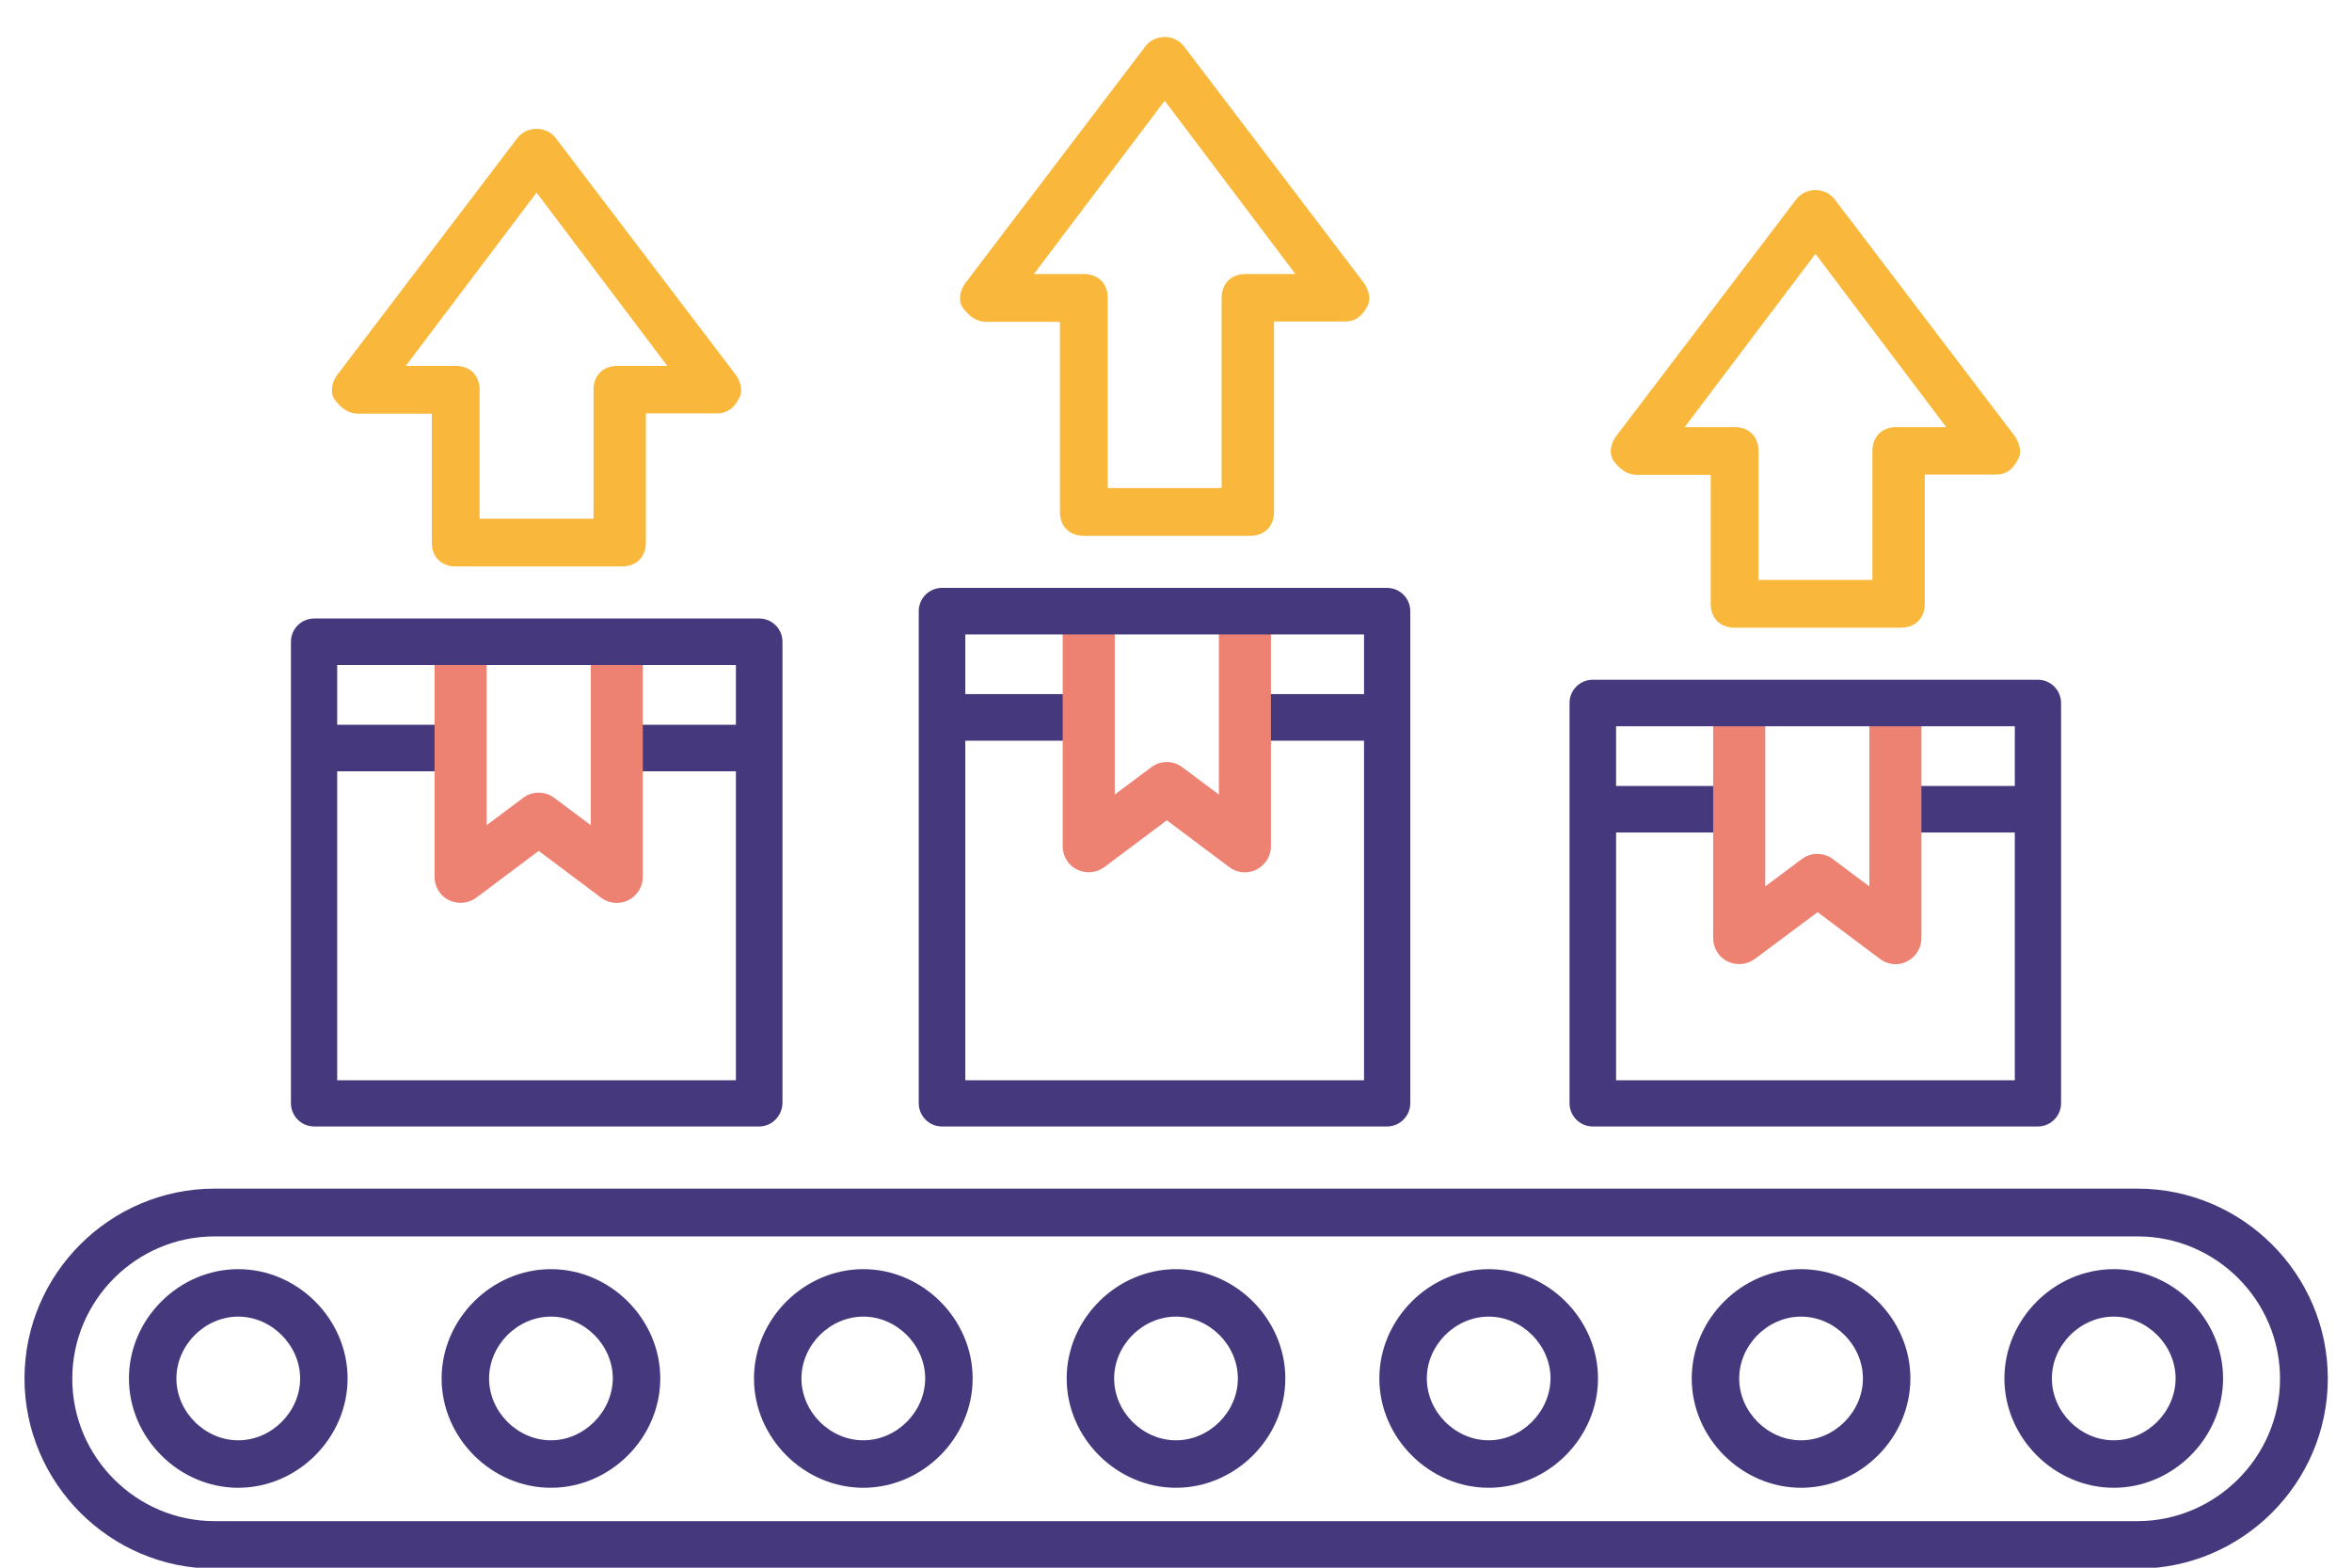 <svg version="1.1" id="Capa_1" xmlns="http://www.w3.org/2000/svg" x="0" y="0" viewBox="0 0 768 512" xml:space="preserve"><style>.st0{fill:#46387c}.st1{fill:#f9b83b}.st2{fill:#ed8273}</style><path class="st0" d="M697.9 388.2H70.1c-34.2 0-62.1 27.9-62.1 62s27.9 62.1 62.1 62.1H698c34.1 0 62.1-27.9 62.1-62.1s-28-62-62.2-62zm0 108.6H70.1c-25.6 0-46.5-20.9-46.5-46.5s20.9-46.5 46.5-46.5H698c25.6 0 46.5 20.9 46.5 46.5 0 25.5-21 46.5-46.6 46.5z"/><path class="st0" d="M77.8 414.5c-19.4 0-35.7 16.3-35.7 35.7 0 19.4 16.3 35.7 35.7 35.7s35.7-16.3 35.7-35.7c0-19.4-16.3-35.7-35.7-35.7zm0 55.9c-10.9 0-20.2-9.3-20.2-20.2S66.9 430 77.8 430 98 439.4 98 450.2c0 10.9-9.3 20.2-20.2 20.2zm204.1-55.9c-19.4 0-35.7 16.3-35.7 35.7 0 19.4 16.3 35.7 35.7 35.7 19.4 0 35.7-16.3 35.7-35.7s-16.3-35.7-35.7-35.7zm0 55.9c-10.9 0-20.2-9.3-20.2-20.2S271 430 281.9 430s20.2 9.3 20.2 20.2c0 10.9-9.3 20.2-20.2 20.2zm-102-55.9c-19.4 0-35.7 16.3-35.7 35.7 0 19.4 16.3 35.7 35.7 35.7s35.7-16.3 35.7-35.7-16.3-35.7-35.7-35.7zm0 55.9c-10.9 0-20.2-9.3-20.2-20.2S169 430 179.9 430c10.9 0 20.2 9.3 20.2 20.2-.1 10.9-9.4 20.2-20.2 20.2zM384 414.5c-19.4 0-35.7 16.3-35.7 35.7 0 19.4 16.3 35.7 35.7 35.7 19.4 0 35.7-16.3 35.7-35.7 0-19.4-16.3-35.7-35.7-35.7zm0 55.9c-10.9 0-20.2-9.3-20.2-20.2S373.1 430 384 430s20.2 9.3 20.2 20.2c0 10.9-9.3 20.2-20.2 20.2zm306.2-55.9c-19.4 0-35.7 16.3-35.7 35.7 0 19.4 16.3 35.7 35.7 35.7s35.7-16.3 35.7-35.7-16.3-35.7-35.7-35.7zm0 55.9c-10.9 0-20.2-9.3-20.2-20.2s9.3-20.2 20.2-20.2 20.2 9.3 20.2 20.2c0 10.9-9.4 20.2-20.2 20.2zm-204.1-55.9c-19.4 0-35.7 16.3-35.7 35.7 0 19.4 16.3 35.7 35.7 35.7s35.7-16.3 35.7-35.7-16.3-35.7-35.7-35.7zm0 55.9c-10.9 0-20.2-9.3-20.2-20.2s9.3-20.2 20.2-20.2 20.2 9.3 20.2 20.2c-.1 10.9-9.4 20.2-20.2 20.2zm102-55.9c-19.4 0-35.7 16.3-35.7 35.7 0 19.4 16.3 35.7 35.7 35.7 19.4 0 35.7-16.3 35.7-35.7s-16.3-35.7-35.7-35.7zm0 55.9c-10.9 0-20.2-9.3-20.2-20.2s9.3-20.2 20.2-20.2 20.2 9.3 20.2 20.2c0 10.9-9.3 20.2-20.2 20.2z"/><path class="st1" d="M240.4 122.6l-59-77.6c-3.1-3.9-9.3-3.9-12.4 0l-59 77.6c-1.6 2.3-2.3 5.4-.8 7.8 2.3 3.1 4.7 4.7 7.8 4.7h24v42.1c0 4.7 3.1 7.8 7.8 7.8h54.3c4.7 0 7.8-3.1 7.8-7.8V135h23.3c3.1 0 5.4-1.6 7-4.7 1.5-2.3.7-5.4-.8-7.7zm-38.8-3.1c-4.7 0-7.8 3.1-7.8 7.8v42.1h-37.2v-42.1c0-4.7-3.1-7.8-7.8-7.8h-16.3l42.7-56.6 42.7 56.6h-16.3z"/><path class="st0" d="M148.3 251.9H105c-4.2 0-7.6-3.4-7.6-7.6s3.4-7.6 7.6-7.6h43.3c4.2 0 7.6 3.4 7.6 7.6s-3.4 7.6-7.6 7.6zm96.1 0h-41.8c-4.2 0-7.6-3.4-7.6-7.6s3.4-7.6 7.6-7.6h41.8c4.2 0 7.6 3.4 7.6 7.6s-3.4 7.6-7.6 7.6z"/><path class="st2" d="M201.4 294.9c-1.8 0-3.6-.6-5.1-1.7l-20.4-15.3-20.4 15.3c-2.6 1.9-6 2.2-8.9.8-2.9-1.4-4.7-4.4-4.7-7.6v-73c0-4.7 3.8-8.5 8.5-8.5s8.5 3.8 8.5 8.5v56.1l11.9-8.9c3-2.3 7.2-2.3 10.2 0l11.9 8.9v-56.1c0-4.7 3.8-8.5 8.5-8.5s8.5 3.8 8.5 8.5v73c0 3.2-1.8 6.1-4.7 7.6-1.2.6-2.5.9-3.8.9z"/><path class="st0" d="M247.9 367.9H102.6c-4.2 0-7.6-3.4-7.6-7.6V209.6c0-4.2 3.4-7.6 7.6-7.6h145.3c4.2 0 7.6 3.4 7.6 7.6v150.7c-.1 4.2-3.5 7.6-7.6 7.6zm-137.8-15.1h130.2V217.2H110.1v135.6z"/><path class="st1" d="M658 142.6L599 65c-3.1-3.9-9.3-3.9-12.4 0l-59 77.6c-1.6 2.3-2.3 5.4-.8 7.8 2.3 3.1 4.7 4.7 7.8 4.7h24v42.1c0 4.7 3.1 7.8 7.8 7.8h54.3c4.7 0 7.8-3.1 7.8-7.8V155h23.3c3.1 0 5.4-1.6 7-4.7 1.5-2.3.7-5.4-.8-7.7zm-38.8-3.1c-4.7 0-7.8 3.1-7.8 7.8v42.1h-37.2v-42.1c0-4.7-3.1-7.8-7.8-7.8h-16.3l42.7-56.6 42.7 56.6h-16.3z"/><path class="st0" d="M565.9 271.9h-43.3c-4.2 0-7.6-3.4-7.6-7.6s3.4-7.6 7.6-7.6h43.3c4.2 0 7.6 3.4 7.6 7.6s-3.4 7.6-7.6 7.6zm96.1 0h-41.8c-4.2 0-7.6-3.4-7.6-7.6s3.4-7.6 7.6-7.6H662c4.2 0 7.6 3.4 7.6 7.6s-3.5 7.6-7.6 7.6z"/><path class="st2" d="M619 314.9c-1.8 0-3.6-.6-5.1-1.7l-20.4-15.3-20.5 15.3c-2.6 1.9-6 2.2-8.9.8-2.9-1.4-4.7-4.4-4.7-7.6v-73c0-4.7 3.8-8.5 8.5-8.5s8.5 3.8 8.5 8.5v56.1l11.9-8.9c3-2.3 7.2-2.3 10.2 0l11.9 8.9v-56.1c0-4.7 3.8-8.5 8.5-8.5s8.5 3.8 8.5 8.5v73c0 3.2-1.8 6.1-4.7 7.6-1.1.6-2.4.9-3.7.9z"/><path class="st0" d="M665.4 367.9H520.1c-4.2 0-7.6-3.4-7.6-7.6V229.6c0-4.2 3.4-7.6 7.6-7.6h145.3c4.2 0 7.6 3.4 7.6 7.6v130.7c0 4.2-3.4 7.6-7.6 7.6zm-137.7-15.1h130.2V237.2H527.7v115.6z"/><path class="st1" d="M445.5 92.6l-59-77.6c-3.1-3.9-9.3-3.9-12.4 0l-59 77.6c-1.6 2.3-2.3 5.4-.8 7.8 2.3 3.1 4.7 4.7 7.8 4.7h24v62.1c0 4.7 3.1 7.8 7.8 7.8h54.3c4.7 0 7.8-3.1 7.8-7.8V105h23.3c3.1 0 5.4-1.6 7-4.7 1.5-2.3.7-5.4-.8-7.7zm-38.8-3.1c-4.7 0-7.8 3.1-7.8 7.8v62.1h-37.2V97.3c0-4.7-3.1-7.8-7.8-7.8h-16.3l42.7-56.6L423 89.5h-16.3z"/><path class="st0" d="M353.4 241.9h-43.3c-4.2 0-7.6-3.4-7.6-7.6s3.4-7.6 7.6-7.6h43.3c4.2 0 7.6 3.4 7.6 7.6s-3.4 7.6-7.6 7.6zm96.1 0h-41.8c-4.2 0-7.6-3.4-7.6-7.6s3.4-7.6 7.6-7.6h41.8c4.2 0 7.6 3.4 7.6 7.6s-3.5 7.6-7.6 7.6z"/><path class="st2" d="M406.5 284.9c-1.8 0-3.6-.6-5.1-1.7L381 267.9l-20.4 15.3c-2.6 1.9-6 2.2-8.9.8-2.9-1.4-4.7-4.4-4.7-7.6v-73c0-4.7 3.8-8.5 8.5-8.5s8.5 3.8 8.5 8.5v56.1l11.9-8.9c3-2.3 7.2-2.3 10.2 0l11.9 8.9v-56.1c0-4.7 3.8-8.5 8.5-8.5s8.5 3.8 8.5 8.5v73c0 3.2-1.8 6.1-4.7 7.6-1.2.6-2.5.9-3.8.9z"/><path class="st0" d="M452.9 367.9H307.6c-4.2 0-7.6-3.4-7.6-7.6V199.6c0-4.2 3.4-7.6 7.6-7.6h145.3c4.2 0 7.6 3.4 7.6 7.6v160.7c0 4.2-3.4 7.6-7.6 7.6zm-137.7-15.1h130.2V207.2H315.2v145.6z"/></svg>
